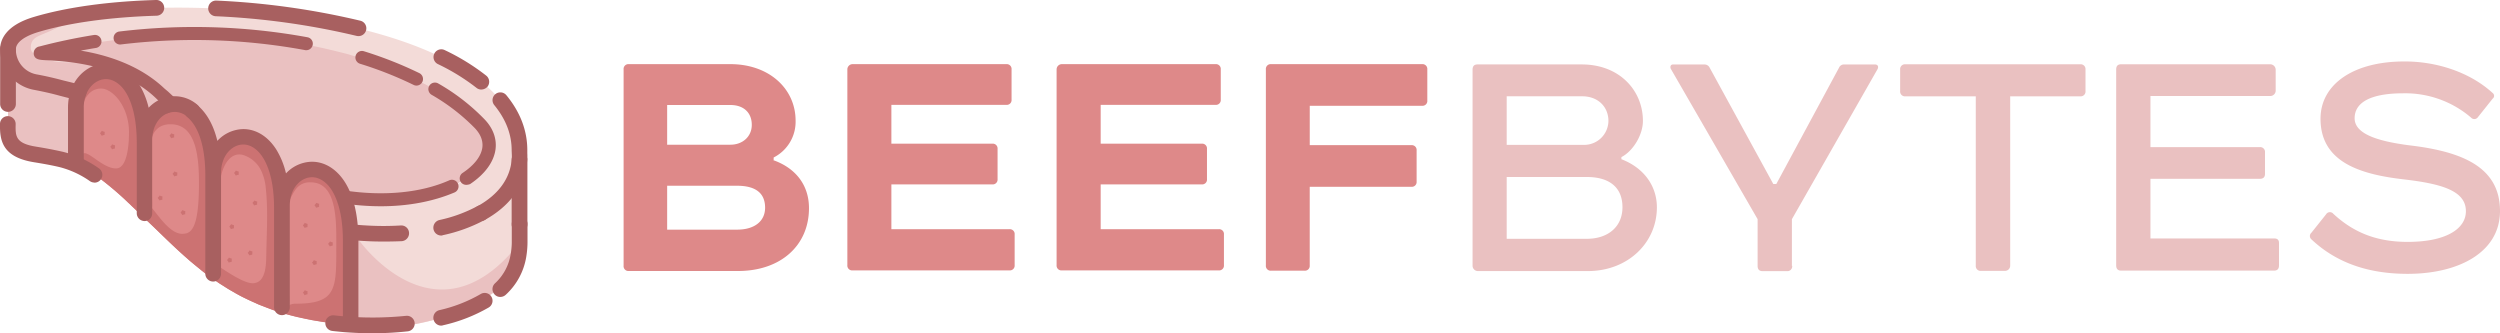<svg xmlns="http://www.w3.org/2000/svg" viewBox="0 0 1038 138.37"><title>Asset 1</title><path d="M321.1,66.51c9.48,3.37,14.79,10.55,14.79,19.91,0,15.61-11.86,26.1-29.46,26.1H261.11a2,2,0,0,1-2.19-2.19V28.81a2,2,0,0,1,2.19-2.18h42.13c16.11,0,27.09,10.23,27.09,23.47a16.64,16.64,0,0,1-9.11,15.29v1.06h-.12ZM277,60.08h26.28c5.05,0,8.86-3.37,8.86-8.24,0-5.05-3.37-8.24-8.86-8.24H277Zm0,35.27h29c7.43,0,11.67-3.62,11.67-9.11,0-6.12-4-9.12-11.67-9.12H277Z" style="fill:#de8989"/><path d="M417.85,26.63A2,2,0,0,1,420,28.81V41.36a2,2,0,0,1-2.18,2.18H370.1V59.65H412a2,2,0,0,1,2.19,2.18V74.38A2,2,0,0,1,412,76.56H370.1v18.6h49a2,2,0,0,1,2.18,2.19v12.73a2,2,0,0,1-2.18,2.19H354a2,2,0,0,1-2.18-2.19V28.81A2.2,2.2,0,0,1,354,26.63Z" style="fill:#de8989"/><path d="M504.67,26.63a2,2,0,0,1,2.19,2.18V41.36a2,2,0,0,1-2.19,2.18H457V59.65h41.95a2,2,0,0,1,2.19,2.18V74.38a2,2,0,0,1-2.19,2.18H457v18.6h49a2,2,0,0,1,2.18,2.19v12.73a2,2,0,0,1-2.18,2.19H440.88a2,2,0,0,1-2.18-2.19V28.81a2.2,2.2,0,0,1,2.18-2.18Z" style="fill:#de8989"/><path d="M590.44,26.63a2,2,0,0,1,2.18,2.18V41.73a2,2,0,0,1-2.18,2.19H543.81V60.27H586a2,2,0,0,1,2.18,2.19V75.38A2,2,0,0,1,586,77.56h-42.2v32.65a2,2,0,0,1-2.18,2.18H527.77a2,2,0,0,1-2.18-2.18V28.81a2,2,0,0,1,2.18-2.18Z" style="fill:#de8989"/><path d="M673.15,66.08c9.49,3.62,14.79,11.23,14.79,20,0,14.79-12.11,26.47-28.65,26.47H613.47a2.24,2.24,0,0,1-2.06-2.19V28.94c0-1.44.63-2.19,2.06-2.19h43.26c15.73,0,25.41,10.86,25.41,23.47,0,5.68-4,12.48-8.93,15V66h-.06Zm-47.57-5.93h32a10.06,10.06,0,0,0,10.24-9.93c0-5.68-4.12-10.24-10.92-10.24H625.58Zm0,39h33.27c8.87,0,14.8-5.06,14.8-13.11,0-8.3-5.5-12.55-14.8-12.55H625.58Z" style="fill:#eac1c1"/><path d="M744.12,110.39a2,2,0,0,1-2.18,2.19H731.82c-1.43,0-2.06-.81-2.06-2.19V91l-36-62.35c-.44-.82-.19-1.88.87-1.88h13.11a2.34,2.34,0,0,1,2.06,1.25l26.47,48.38h1.25l26.09-48.38a2.2,2.2,0,0,1,2.18-1.25h12.74c1.06,0,1.56.81,1.06,1.88L744,91v19.35Z" style="fill:#eac1c1"/><path d="M863.72,26.69a2,2,0,0,1,2.18,2.18V37.8A2,2,0,0,1,863.72,40H834.63v70.29a2.16,2.16,0,0,1-2.18,2.18h-9.93a2,2,0,0,1-2.18-2.18V40H791.12a2,2,0,0,1-2.18-2.18V28.87a2,2,0,0,1,2.18-2.18Z" style="fill:#eac1c1"/><path d="M942.68,26.69a2.3,2.3,0,0,1,2.18,2.18V37.8a2.24,2.24,0,0,1-2.18,2.06H892.87V61.08h45.38a2,2,0,0,1,2.18,2.19v8.92c0,1.44-.81,2.06-2.18,2.06H892.87V99h51.31c1.43,0,2.06.63,2.06,1.88v9.3c0,1.43-.63,2.18-2.06,2.18H880.7c-1.44,0-2.06-.81-2.06-2.18V28.87c0-1.43.62-2.18,2.06-2.18Z" style="fill:#eac1c1"/><path d="M1034.94,38.61a1.46,1.46,0,0,1,0,2.37l-6.12,7.68a1.8,1.8,0,0,1-2.81.19A42,42,0,0,0,997.8,38.74c-13.17,0-20.16,3.62-20.16,10.36,0,6.43,9.3,9.49,22.65,11.23,21.85,2.56,37.71,8.93,37.71,27.28,0,17.17-17.17,26.09-38.33,26.09-15.73,0-29.28-4.24-40-14.35a1.79,1.79,0,0,1,0-2.69L965.78,89a1.84,1.84,0,0,1,3-.25c8.87,8.24,18.73,11.68,30.9,11.68,15.73,0,24.16-5.31,24.16-12.74,0-8.3-9.55-11.3-25.41-13.17-18.16-2.06-34.95-7-34.95-25.22,0-14.35,13.73-23.78,34.7-23.78C1011.47,25.44,1025.39,29.87,1034.94,38.61Z" style="fill:#eac1c1"/><path d="M17.21,22c-4.57,1.2,29.2-2.3,49.27,16.81C84.88,56.29,101,68.2,113.17,73.34c58.16,24.4,103.84-3.22,86-22C168.07,18.59,87.9,3.41,17.21,22Z" style="fill:#eac1c1"/><path d="M145.64,100.05v34.77h-.1a13.44,13.44,0,0,1-1.35-.1c-.81-.05-1.58-.14-2.35-.19s-1.49-.14-2.21-.24c-1-.1-1.87-.19-2.78-.34h-.2c-1.2-.14-2.35-.28-3.45-.48l-3.46-.57c-1.11-.24-2.21-.43-3.32-.67s-1.92-.44-2.88-.63c-1.77-.43-3.5-.86-5.14-1.34-1.34-.39-2.59-.77-3.84-1.2-.77-.24-1.54-.53-2.26-.77l-3.07-1.16c-.43-.14-.86-.33-1.35-.52-.67-.24-1.24-.53-1.87-.82-1.54-.67-3-1.35-4.46-2.07-1.21-.57-2.36-1.2-3.46-1.82,0,0-.1-.05-.2-.1-1-.62-2.11-1.2-3.12-1.82s-2.11-1.35-3.17-2c-.77-.48-1.49-1-2.21-1.49-.24-.19-.52-.38-.81-.57h0c-1.64-1.16-3.27-2.36-4.81-3.56-.09-.09-.24-.19-.33-.29h0c-.87-.72-1.78-1.44-2.64-2.16s-2-1.63-2.89-2.45l-1.15-1c-3.5-3.12-6.82-6.29-10.08-9.46-1.59-1.54-3.17-3.07-4.76-4.56-.05-.1-.14-.14-.24-.24-.29-.24-.53-.53-.82-.77-.67-.67-1.39-1.34-2.11-2-1.1-1.1-2.21-2.16-3.31-3.21-.15-.15-.29-.24-.44-.39-.48-.43-.91-.91-1.39-1.34-.14-.15-.29-.24-.43-.39-.43-.43-.91-.86-1.35-1.29a132.8,132.8,0,0,0-10.66-8.94s-.05,0-.09,0c-.48-.38-1-.67-1.44-1-.1-.1-.24-.15-.34-.24a13.47,13.47,0,0,1-1.15-.77L37,71a5.31,5.31,0,0,0-.76-.48c-.24-.15-.48-.24-.72-.39-.49-.29-1-.53-1.45-.77l-1.39-.72a.35.35,0,0,0-.24-.09s-.09,0-.14,0c-.24-.1-.48-.24-.72-.34V44.62c0-.43,0-.91,0-1.34a4.18,4.18,0,0,1,.15-1.11v-.05c.09-.67.19-1.34.34-2,.09-.28.14-.62.24-.91l.28-.86a15.09,15.09,0,0,1,2.31-4.13,3.45,3.45,0,0,1,.38-.44c.1-.14.24-.24.34-.38a.39.39,0,0,1,.19-.19l.34-.34a2.69,2.69,0,0,1,.33-.34,12.09,12.09,0,0,1,1.54-1.15,10.31,10.31,0,0,1,2-1h0a6.81,6.81,0,0,1,1.58-.48c.34-.09.68-.14,1-.19a8.09,8.09,0,0,1,1.78-.05h.43a3.16,3.16,0,0,1,.68.05c.14,0,.28.05.43.05h0c.19,0,.33,0,.48.1a.8.8,0,0,1,.48.14,5.73,5.73,0,0,1,1,.34,2.31,2.31,0,0,1,.57.24c.48.24,1,.48,1.54.81.24.15.43.29.67.43,0,0,.1.05.15.1.33.24.67.53,1,.82s.68.62,1,1a9.07,9.07,0,0,1,.87,1,26,26,0,0,1,4.18,8.16,12.6,12.6,0,0,1,.38,1.35c.1.33.19.67.29,1a7.24,7.24,0,0,1,.24,1.11c.1.43.19.91.29,1.39s.19.91.24,1.44.19,1.11.24,1.73c0,.34.09.67.14,1.06.1.91.19,1.87.24,2.88,0,.62,0,1.2.1,1.82v1.44a18.77,18.77,0,0,1,.19-2.83,9.41,9.41,0,0,1,.24-1.15,5.81,5.81,0,0,1,.24-.91c.05-.24.14-.44.19-.68s.19-.53.29-.81a20.69,20.69,0,0,1,1.54-3.13,4.26,4.26,0,0,1,.43-.57.17.17,0,0,1,0-.1c.05,0,.09-.09.09-.14h0A6.31,6.31,0,0,1,64,47c.24-.24.48-.53.72-.77a9.21,9.21,0,0,1,.77-.67c.15-.14.34-.24.48-.38h0a6.16,6.16,0,0,1,1.2-.72h0A14.29,14.29,0,0,1,69,43.71a5.08,5.08,0,0,1,.82-.24h0c.29,0,.57-.15.86-.19s.34-.05.53-.1h.24a9.37,9.37,0,0,1,2.83.14,7.79,7.79,0,0,1,.92.24,4.49,4.49,0,0,1,.67.24c.38.15.77.29,1.15.48a8.82,8.82,0,0,1,.91.48c.29.15.58.34.82.48s.67.48,1,.72h0c.29.25.58.49.87.77l.72.72a1.93,1.93,0,0,1,.24.29c.24.29.48.58.72.91a6.67,6.67,0,0,1,.67,1,24.83,24.83,0,0,1,1.63,2.83,2.32,2.32,0,0,0,.24.43.18.18,0,0,1,0,.15s0,.09,0,.14a1.62,1.62,0,0,1,.19.43c.1.15.15.29.24.43.15.39.29.72.43,1.11a6.72,6.72,0,0,1,.34.91h0a1.92,1.92,0,0,0,0,.24c0,.05.05.1.05.15a1.31,1.31,0,0,1,.09.38c.1.29.19.62.29.91a7.39,7.39,0,0,1,.24,1,12.13,12.13,0,0,1,.29,1.3c.09.48.24,1,.29,1.49s.24,1.25.28,1.87.15,1.1.24,1.63a74.79,74.79,0,0,1,.44,7.69V71.61c0-.57,0-1.1,0-1.68,0-.38.09-.72.14-1.1a1.31,1.31,0,0,1,.1-.48,16.34,16.34,0,0,1,2-5.53,11.19,11.19,0,0,1,1.54-2.16h0A7.79,7.79,0,0,1,93,59.8,6.92,6.92,0,0,1,94,59a5,5,0,0,1,.67-.43h.05c.24-.15.43-.29.67-.43a5.06,5.06,0,0,1,1-.48c.24-.1.53-.24.82-.34,0,0,.09,0,.14,0a6.61,6.61,0,0,1,1.92-.43h0a1.91,1.91,0,0,1,.53,0,6.77,6.77,0,0,1,1-.05,8.84,8.84,0,0,1,2,.2,5.09,5.09,0,0,1,.91.19,8.86,8.86,0,0,1,1.49.53c.24.09.43.24.67.33a11.9,11.9,0,0,1,2.88,2c.19.14.34.34.53.48a15.29,15.29,0,0,1,1.92,2.31,4.49,4.49,0,0,1,.53.76c.19.29.38.63.58.92a26.46,26.46,0,0,1,2,4.27l.44,1.3a34,34,0,0,1,1.1,4.32h0c0,.34.15.67.19,1a.36.36,0,0,0,0,.24c.1.58.19,1.2.29,1.82s.19,1.54.24,2.36c0,.24,0,.53,0,.81,0,.53.09,1.11.14,1.68a8.17,8.17,0,0,0,0,1.11c0,1,0,2,0,3v-1a14.84,14.84,0,0,1,.05-1.49c0-.43.09-.86.14-1.25a13.13,13.13,0,0,1,.67-2.78A5.92,5.92,0,0,1,118,79c.1-.24.19-.53.29-.77a6.25,6.25,0,0,1,.38-.72v0a.39.39,0,0,1,.1-.19,1.6,1.6,0,0,1,.24-.38c0-.1,0-.15.1-.24a.24.24,0,0,1,.09-.15v0a4.07,4.07,0,0,1,.34-.53,7.39,7.39,0,0,1,.48-.68c.24-.28.43-.57.67-.86a6.35,6.35,0,0,1,.82-.82,8.38,8.38,0,0,1,1-.81l1-.72c.43-.24.86-.48,1.29-.68l.29-.14h0l.34-.14a10.1,10.1,0,0,1,2.59-.63,9.63,9.63,0,0,1,1.2,0,4.91,4.91,0,0,1,.86,0,2.24,2.24,0,0,1,.58,0,2.43,2.43,0,0,1,.58.1,3.2,3.2,0,0,1,.72.19,5.53,5.53,0,0,1,.86.24l.72.29c.24.09.48.24.72.33A12.5,12.5,0,0,1,137,73.49c.19.19.38.33.58.52a21.06,21.06,0,0,1,4.37,6.54c.19.38.33.76.48,1.15h0v0a11,11,0,0,1,.48,1.44,5.07,5.07,0,0,1,.24.72,7.63,7.63,0,0,1,.29,1c.19.63.33,1.25.48,1.88.09.43.19.86.28,1.34a17.92,17.92,0,0,1,.34,1.88c.1.67.24,1.44.29,2.21s.14,1.24.19,1.87l.15,2v.14c0,.62,0,1.2,0,1.82A3.19,3.19,0,0,1,145.64,100.05Z" style="fill:#de8989"/><path d="M86.27,56.15a53.3,53.3,0,0,1,2.31,16.76V71.8a16.22,16.22,0,0,1,3.84-10.95C90.45,59.37,88.39,57.83,86.27,56.15Z" style="fill:#f3dbd8"/><path d="M117.11,86.45v-1.1a17.16,17.16,0,0,1,2.69-9.51c-1.25-.43-2.55-1-3.8-1.44A59.52,59.52,0,0,1,117.11,86.45Z" style="fill:#f3dbd8"/><path d="M215.71,62.39a13.74,13.74,0,0,0-.1-2,11.18,11.18,0,0,0-.09-1.29,5.21,5.21,0,0,0-.1-.82,21.53,21.53,0,0,0-.62-3.12l-.43-1.59a9.64,9.64,0,0,0-.39-1.1,9,9,0,0,0-.38-1.06c-.2-.43-.34-.86-.53-1.29a3.09,3.09,0,0,0-.34-.68c-.14-.33-.29-.67-.48-1.05s-.48-.92-.72-1.35l-.38-.67c-.58-.91-1.16-1.83-1.78-2.69a18.12,18.12,0,0,0-1.2-1.54A51.5,51.5,0,0,0,199.86,34c-.48-.39-1-.82-1.54-1.2a91.43,91.43,0,0,0-14.69-8.84c-10-5-21.95-9-34.78-12.15-3.36-.87-6.82-1.59-10.27-2.31a1.58,1.58,0,0,1-.48-.09c-1.16-.24-2.31-.44-3.46-.68S132.19,8.26,131,8s-2.45-.43-3.7-.62l-3.7-.58-4-.58c-2.4-.33-4.8-.67-7.25-.91-4.9-.57-9.75-1-14.65-1.34-.33,0-.62-.05-.91-.05-1.44-.1-2.83-.19-4.23-.24l-2.78-.14c-8.46-.39-16.86-.48-24.93-.24-2.78.09-5.52.19-8.21.38-3.6.24-7.16.48-10.62.86h-.24c-1.25.1-2.45.24-3.65.39-2.88.33-5.66.72-8.4,1.15-.87.14-1.64.24-2.45.43-4.66.82-9,1.73-13.11,2.84-1,.29-2,.57-3,.86C6.93,12.68,3.37,16.48,3.37,20.56V48.75c0,2.21-.14,4.37,0,6.39a4.06,4.06,0,0,0,.1.77,8.78,8.78,0,0,0,1,2.93,7,7,0,0,0,.33.62A8.31,8.31,0,0,0,6.5,61.24a5.39,5.39,0,0,0,.91.62,5.68,5.68,0,0,0,1.1.58,22.43,22.43,0,0,0,6.1,1.78c3.7.57,7.35,1.29,11,2.11a25.62,25.62,0,0,1,7,2.88l1.48.87V69.6c-.48-.24-.91-.48-1.39-.73a.4.4,0,0,0-.24-.09s-.09,0-.14,0c-.24-.1-.48-.24-.72-.34V44.81c0-.43,0-.91,0-1.34a4.24,4.24,0,0,1,.15-1.11h0c.09-.67.19-1.34.33-2,.1-.28.15-.62.25-.91l.28-.86a15.09,15.09,0,0,1,2.31-4.13,3.45,3.45,0,0,1,.38-.44s.1-.14.15-.19l.19-.19a.39.39,0,0,1,.19-.19l.34-.34a2.05,2.05,0,0,1,.33-.33,11.29,11.29,0,0,1,1.54-1.16,10,10,0,0,1,2-1h0a6.81,6.81,0,0,1,1.58-.48c.34-.09.68-.14,1-.19a8.09,8.09,0,0,1,1.78,0h.43a3.16,3.16,0,0,1,.68,0c.14,0,.28.05.43.05h0c.19.05.33.05.48.1a.8.8,0,0,1,.48.14,5.73,5.73,0,0,1,1,.34,2.31,2.31,0,0,1,.57.24c.48.24,1,.48,1.54.81.24.15.43.29.67.43,0,0,.1.05.15.1.33.24.67.53,1,.82s.68.62,1,1a9.07,9.07,0,0,1,.87,1,26,26,0,0,1,4.18,8.16c.24.77.48,1.54.67,2.4a7.24,7.24,0,0,1,.24,1.11c.1.43.19.91.29,1.39s.19.91.24,1.44.19,1.11.24,1.73c0,.34.09.67.14,1.06.1.91.19,1.87.24,2.88,0,.62,0,1.2.1,1.82V58.4a18.77,18.77,0,0,1,.19-2.83,9.41,9.41,0,0,1,.24-1.15,5.81,5.81,0,0,1,.24-.91c.05-.24.14-.44.19-.68L61.2,52a20.69,20.69,0,0,1,1.54-3.13,4.26,4.26,0,0,1,.43-.57.17.17,0,0,1,0-.1c.05,0,.09-.09.09-.14h0a6.31,6.31,0,0,1,.72-.82c.24-.24.48-.53.72-.77a9.21,9.21,0,0,1,.77-.67c.15-.14.34-.24.48-.38h0a6.16,6.16,0,0,1,1.2-.72h0A8.19,8.19,0,0,1,69,44a5.08,5.08,0,0,1,.82-.24h0a4.42,4.42,0,0,1,.86-.19c.19-.05.34-.05.53-.1-.14-.1-.24-.24-.38-.34h0c-1.49-1.34-2.93-2.73-4.42-4.18-.53-.52-1.11-1-1.68-1.53s-1.06-.87-1.54-1.3-.91-.67-1.35-1.06a.66.66,0,0,0-.19-.14,8.84,8.84,0,0,0-.77-.53c-.24-.14-.48-.33-.72-.48a7.5,7.5,0,0,0-.72-.48,13.24,13.24,0,0,0-1.49-.91,5.73,5.73,0,0,0-1-.58c-1.69-1-3.41-1.82-5.14-2.59h0c-.77-.34-1.54-.67-2.35-1-.58-.24-1.16-.43-1.73-.67a3.23,3.23,0,0,1-.58-.24h0l-.43-.15A6.57,6.57,0,0,0,45.59,27l-1.39-.44c-.58-.19-1.15-.33-1.73-.48l-1-.29a9.24,9.24,0,0,0-1-.24l-1.15-.28-1.83-.44c-.33,0-.67-.14-1-.19a7.26,7.26,0,0,1-1-.24l-1.64-.29c-.38,0-.77-.14-1.1-.19-.87-.14-1.78-.24-2.64-.38-1.16-.15-2.26-.29-3.32-.39-.77,0-1.54-.14-2.21-.19-.29,0-.57-.05-.86-.05-.58,0-1.11-.09-1.59-.09-.24,0-.48-.05-.72-.05s-.72,0-1.05,0H19.9c-.68-.05-1.3-.05-1.78-.1h-.34c-.33,0-.53,0-.67,0s-.1-.05-.14-.05h0v-.05a1.39,1.39,0,0,0,.38-.14c1.49-.39,3-.77,4.52-1.11,1.1-.29,2.25-.53,3.36-.77,1.3-.28,2.59-.57,3.84-.86s2.69-.58,4.08-.82a24.2,24.2,0,0,1,2.5-.43c.91-.19,1.87-.34,2.83-.48.39-.05.73-.14,1.11-.19.72-.1,1.44-.24,2.21-.34q3.68-.57,7.35-1l1-.14c2.59-.29,5.18-.58,7.78-.82,2.11-.19,4.22-.33,6.34-.48.48-.05.91-.05,1.39-.09,1.25-.1,2.5-.15,3.75-.2l3.74-.14c2.64-.1,5.29-.1,7.93-.1,1.73,0,3.41,0,5.09,0h.57c1,0,2,.05,2.93.1h.82c1.3,0,2.55.09,3.79.19,1.54,0,3,.14,4.57.24,1.77.14,3.55.24,5.28.43l4.52.43c1,.1,2,.24,3.07.34.19,0,.38.05.53.05l2.06.29,3.22.43c1.49.24,2.93.43,4.37.67s2.88.48,4.32.77,3.22.62,4.81.91c1,.19,2,.44,2.93.63a10.27,10.27,0,0,1,1.05.24l3.08.72c.24.05.53.14.81.19l4,1c1,.24,2,.53,2.93.82.58.19,1.15.33,1.78.52l2.88.87c2.21.67,4.42,1.44,6.53,2.21a.15.15,0,0,1,.1,0c.77.24,1.49.52,2.21.81,3.89,1.44,7.58,3,11.14,4.66.86.38,1.78.82,2.64,1.25,1.49.72,2.93,1.49,4.37,2.26s2.83,1.53,4.18,2.4h0c.86.53,1.73,1,2.55,1.58.24.15.52.34.76.48l1.73,1.16c.24.14.43.28.67.43.44.29.92.62,1.35,1l.05,0c.62.43,1.2.86,1.82,1.34,1,.72,1.88,1.44,2.79,2.21a8.31,8.31,0,0,1,1,.82c.29.24.62.53.91.81l1.87,1.73c.73.68,1.45,1.4,2.12,2.12a9.47,9.47,0,0,1,.91,1.05c.29.39.58.72.82,1.11a11.34,11.34,0,0,1,1.25,2.21c.14.38.28.72.43,1.1a7,7,0,0,1,.24.87,2.27,2.27,0,0,1,.09.52v.1a3.57,3.57,0,0,1,.1.72,8.63,8.63,0,0,1,.05,1.11v.91a1.27,1.27,0,0,1-.05.43v.14h0a1.14,1.14,0,0,1-.1.44,1.32,1.32,0,0,1-.09.43,1.36,1.36,0,0,1-.1.48,7.07,7.07,0,0,1-.33,1.1,3.89,3.89,0,0,1-.2.48c0,.05,0,.05,0,.1a1.66,1.66,0,0,1-.2.43.21.21,0,0,1,0,.15,2.1,2.1,0,0,1-.15.33s-.05.1-.09.15a6,6,0,0,1-.44.77l-.57.86a.15.15,0,0,1-.05.1c-.19.28-.39.52-.58.81a1.77,1.77,0,0,0-.24.34c-.09.09-.14.19-.24.24a13.84,13.84,0,0,1-1.44,1.54c-.09.09-.19.24-.29.28l-.19.2c-.24.24-.53.48-.77.72l0,0s-.14.1-.24.2l-.86.72h0c-.1,0-.14.14-.24.19A17.13,17.13,0,0,1,194,74l-.67.44a11,11,0,0,1-1,.62c-.48.29-1,.53-1.44.82-1,.53-2,1-3.12,1.53h0c-1,.44-2,.87-3.07,1.25-.68.24-1.4.53-2.12.77s-1.49.48-2.21.67c-.09,0-.19,0-.29,0a.63.63,0,0,0-.28.1,10.44,10.44,0,0,1-1.06.29l-3.07.72c-1.06.24-2.12.43-3.17.62h0c-.1,0-.2,0-.29,0-.48.09-1,.19-1.54.24-.34,0-.67.1-1.06.14a1.54,1.54,0,0,1-.48.05c-1,.1-1.92.24-2.93.29-.38,0-.81,0-1.2.1h-.24c-.38,0-.77,0-1.15,0s-1,0-1.54,0-1.1.05-1.63.05a26.71,26.71,0,0,1-2.83,0c-1,0-1.92,0-2.88-.05-.58,0-1.11,0-1.69,0h-1.2a7,7,0,0,1-.91,0h-.19l-4.52-.44-1-.14L143,81.89h0v0a9.71,9.71,0,0,1,.48,1.44,4.06,4.06,0,0,1,.24.72,6.56,6.56,0,0,1,.29,1.06c.19.62.34,1.25.48,1.87.1.43.19.86.29,1.34s.24,1.21.34,1.88.24,1.44.28,2.21.15,1.25.2,1.87l.14,2v.14c0,.63.05,1.2.05,1.83v36.5h-.1V137h2.74c2.11-.05,4.23-.15,6.39-.24a13.17,13.17,0,0,0,2-.15c3.74-.24,7.49-.67,11.09-1.24l1.73-.29a109.88,109.88,0,0,0,14.41-3.32c.38-.09.77-.24,1.15-.33.82-.24,1.63-.53,2.45-.82s1.59-.58,2.4-.86,1.59-.63,2.36-1h0c.53-.2,1-.44,1.54-.68a53,53,0,0,0,11.91-7.25c.53-.43,1.06-.91,1.54-1.34a28.18,28.18,0,0,0,2.88-3,18.12,18.12,0,0,0,1.2-1.54,7.68,7.68,0,0,0,.87-1.34,19.85,19.85,0,0,0,1.24-2.26,6.86,6.86,0,0,0,.49-1.06,3.61,3.61,0,0,0,.28-.76,12.12,12.12,0,0,0,.53-1.54,13.18,13.18,0,0,0,.48-1.87.8.8,0,0,1,.05-.29v0a1.73,1.73,0,0,0,.1-.43,18.43,18.43,0,0,0,.28-3.22c0-.43.05-.87.05-1.35V66.38C215.85,65.08,215.71,63.78,215.71,62.39Z" style="fill:#f3dbd8"/><path d="M215.71,100.81c-.05.24-.34,3.94-.43,5a1.07,1.07,0,0,1-.05.29c-4.47,20.26-36.07,30.35-66.95,30.88h-2.74V98.12h.05l3.17,1.25C148.81,99.42,180.84,145.24,215.71,100.81Z" style="fill:#eac1c1"/><path d="M34,70c-.48-.29-1-.58-1.49-.86a29,29,0,0,0-7-2.89c-3.61-.86-7.26-1.53-11-2.11C1.74,62,3.33,55.47,3.33,48.61v-18l2-.39c.87,1,24.07,3.7,26.42,12h0c.24,1,.58,17.58.87,18.54A29.06,29.06,0,0,1,34,69.4,2.32,2.32,0,0,1,34,70Z" style="fill:#eac1c1"/><path d="M22.73,12c-2,1-4.08,1.78-6.15,2.69-2.83,1.2-3.89,2.69-3.79,5.43.09,2.54,3.89,3.41,5.9,4.27,4.81,2,9.75,1.34,14.85,1.44,3.26.1,5.76,1.2,8.79,2.21,7,2.31,13.92,3.31,20.46,6.72,2.88,1.54,6.19,3.17,6.14,6.92,0,3.94-4.66,3.84-6.67,6.29-3.46-1-3.7-5.67-5.14-8.4-1.25-2.36-2.4-5.24-5-6a51.7,51.7,0,0,0-10.85-1.82,12.74,12.74,0,0,0-4.9.53c-1.54.57-1.73,1.39-3,2.35-1.49,1.25-4.42.77-6.58.77a60.74,60.74,0,0,1-15-2c-3.8-.91-7.83-3.5-9-7.59-1.49-5.33.91-8.07,5-11,4.71-3.41,11.62-4,17.05-5.57a48.08,48.08,0,0,1,8.26-1.44c2-.19,5.09-1.15,7.49-.91-4.13-.24-9.41,1.44-13.2,3.07C26,10.57,24.31,11.24,22.73,12Z" style="fill:#eac1c1"/><path d="M119.46,116.23c0,4.42,2.45,13.79-2,13.79-.77,0-5.81-1.88-8.26-2.89-.43-.14-.86-.33-1.35-.52-.67-.24-1.24-.53-1.87-.82-1.54-.67-3-1.35-4.46-2.07-1.21-.57-2.36-1.2-3.46-1.82,0,0-.1-.05-.2-.1-1-.62-2.11-1.2-3.12-1.82s-2.11-1.35-3.17-2c-.77-.48-1.49-1-2.21-1.49,1.4-2.78,1.49-5.62,1.83-5.62s9.41,6.73,13.64,6.73c6,0,5.67-8.74,5.76-13.21.19-9.08.72-17.34-.24-26.32a21,21,0,0,0-1.82-7,12.37,12.37,0,0,0-7.3-6.62,5.34,5.34,0,0,0-3.7,0c-3.56,1.29-5.67,6.43-6.15,11.09-.14-1.78-.24-3.55-.24-5.28a19.55,19.55,0,0,1,2-8.94A12.44,12.44,0,0,1,95,58.64h0c1.78-2.16,3.94-3.26,5.62-3.26,2.07,0,12.92,1.78,13.88,13.4,0,.58.1,1.15.1,1.78v3.26C114.66,82.27,119.46,95.05,119.46,116.23Z" style="fill:#cc7272"/><path d="M62.88,73.63c0,9.37,1.49,17.29-2.35,17.48C60.38,91,55.2,86,55.05,85.88c-.48-.44-.91-.92-1.39-1.35-.14-.14-.29-.24-.43-.38-.43-.43-.91-.87-1.35-1.3a132.55,132.55,0,0,0-10.66-8.93c-.24-.34-.43-.63-.58-.82-2.49-2.93-7.1-2.5-7.1-6.1,0-9.08,7.63,2.93,14.64,2.93,4.76,0,5.38-10.18,5.38-15,0-10.66-6.72-18.16-11.62-18.16S34.21,41.55,34.21,46c0,.52,0,1.05.09,1.53,0,0-.14,0-.24,0-.52,0-.57-3.12-.57-3.6a17.41,17.41,0,0,1,6.67-13.49c2.5-2,5.09-3.13,6.82-3.13h.2a7.51,7.51,0,0,1,4.7,1.88h0c5.09,4.22,7.93,14.6,9.37,22.76.19,1,.33,1.88.43,2.74.29,1.83.48,3.51.63,4.8.14,1.44.19,2.5.19,3.08C62.4,65.8,62.88,69.79,62.88,73.63Z" style="fill:#cc7272"/><path d="M146.69,124.35a10.66,10.66,0,0,1-1.05,4,.38.38,0,0,1-.1.2,35.22,35.22,0,0,1-3.7,6.05c-.77-.05-1.49-.15-2.21-.24-1-.1-1.87-.19-2.78-.34h-.2c-1.2-.14-2.35-.29-3.45-.48l-3.46-.57c-1.11-.24-2.21-.44-3.32-.68s-1.92-.43-2.88-.62c-1.77-.43-3.5-.87-5.14-1.35,0-2.45,1.25-4.22,4.28-4.22,17,0,16.95-6.1,16.95-23.15,0-7,.24-16.52-2.74-22.24-1.58-3-4-5-7.92-5a7,7,0,0,0-5,1.63c-1.58,1.34-2.59,3.51-3.89,6.1a.51.51,0,0,0,0,.24c0,.19,0,.38,0,.58a7.22,7.22,0,0,1-1.63,3.12c0-1.15-.14-2.45-.14-3.7a20.63,20.63,0,0,1,1-7.06s0,0,0-.1v0a2.63,2.63,0,0,1,.24-.58h0c1.63-3.7,5-5.76,10.52-5.76,7.06,0,13.59,4.56,14.65,11.91h0c0,.43.09.81.14,1.25l.53,12.87v.14l.1,1.83Z" style="fill:#cc7272"/><path d="M90.55,101.1c0,3.89-.82,6.58-1.92,8.31-1.25,2-.44,5.48-1.69,5.48l-3.45-2.74c-.87-.72-1.78-1.44-2.65-2.16s-2-1.64-2.88-2.45l-1.15-1c-3.51-3.12-6.82-6.29-10.09-9.46-1.58-1.54-4-3.89-5.62-5.38h0c0-1.44-.19-3.84-.19-5,0-6.91,7.16,10.38,14.7,10.38,3.55,0,7-1.49,7-21,0-10.9-1.15-24.49-11.76-24.49-5.57,0-7.54,3.55-8.46,7.87h0c-.57,2.74-.72,5.77-1.05,8.26a52.85,52.85,0,0,1-.68-8.06,27.1,27.1,0,0,1,.82-7,15.72,15.72,0,0,1,1.83-4.47.19.19,0,0,1,0-.09s.1-.1.1-.15h0a10.87,10.87,0,0,1,7.59-5h0a11.76,11.76,0,0,1,1.78-.14c5,0,10.18,3.79,12.34,10.18a.17.17,0,0,1,0,.14s0,.1,0,.15a16.64,16.64,0,0,1,.67,2.54,20.81,20.81,0,0,1,.33,3.94c0,4.66,2.45,9.66,2.45,14.36C88.58,83.57,90.55,84.87,90.55,101.1Z" style="fill:#cc7272"/><path d="M32.62,41.64a6.44,6.44,0,0,1-.86-.09c-1.49-.39-2.88-.77-4.28-1.11l-2.78-.72c-3.6-1-7.21-1.78-10.76-2.45A17.12,17.12,0,0,1,.06,20.41a3.27,3.27,0,0,1,3.27-3.26,3.24,3.24,0,0,1,3.26,3.26,10.5,10.5,0,0,0,8.6,10.47c3.7.68,7.44,1.54,11.19,2.55l2.74.67c1.39.34,2.88.72,4.37,1.11a3.25,3.25,0,0,1,2.3,4A3.31,3.31,0,0,1,32.62,41.64Z" style="fill:#a86060"/><path d="M158.12,85.64a104.82,104.82,0,0,1-15.7-1.2,2.7,2.7,0,1,1,.81-5.33c16.33,2.44,31.7.91,43.28-4.23a2.72,2.72,0,0,1,2.26,5C180,83.62,169.51,85.64,158.12,85.64Z" style="fill:#a86060"/><path d="M193.57,76.75a2.76,2.76,0,0,1-2.26-1.2,2.71,2.71,0,0,1,.77-3.75c4.85-3.21,7.78-7,8.21-10.71.29-2.73-.77-5.38-3.12-7.87a82.59,82.59,0,0,0-18-13.88A2.7,2.7,0,0,1,182,34.68a86,86,0,0,1,19.16,14.84c3.51,3.65,5.09,7.92,4.61,12.25-.62,5.33-4.37,10.51-10.57,14.65A4.65,4.65,0,0,1,193.57,76.75Z" style="fill:#a86060"/><path d="M172.92,35.54a2.62,2.62,0,0,1-1.2-.29,154.24,154.24,0,0,0-22.24-8.78,2.72,2.72,0,1,1,1.63-5.19,162.68,162.68,0,0,1,23,9.08,2.73,2.73,0,0,1-1.2,5.18Z" style="fill:#a86060"/><path d="M127.14,20.85a1.6,1.6,0,0,1-.48-.05,253.36,253.36,0,0,0-76.31-2.36,2.71,2.71,0,1,1-.68-5.37,260.52,260.52,0,0,1,78,2.4,2.7,2.7,0,0,1,2.17,3.17A2.73,2.73,0,0,1,127.14,20.85Z" style="fill:#a86060"/><path d="M71.29,46a2.67,2.67,0,0,1-1.83-.73C68.31,44.19,67.2,43.13,66,42l-1.39-1.35C49.67,26.42,26.62,25.36,19,25c-2.64-.15-4.71-.24-5-2.65a2.83,2.83,0,0,1,2.45-3.07c7.3-1.92,14.84-3.51,22.53-4.75a2.72,2.72,0,1,1,.86,5.38c-2.11.33-4.22.72-6.34,1.1,10.67,1.78,24.35,5.86,34.78,15.75L69.75,38l3.41,3.17a2.73,2.73,0,0,1,.14,3.84A2.53,2.53,0,0,1,71.29,46Z" style="fill:#a86060"/><path d="M159.32,100.29c-2.49,0-5-.05-7.58-.2-2.17-.09-4.33-.28-6.49-.52a3.24,3.24,0,0,1,.67-6.44c2.07.19,4.13.38,6.2.48a117.78,117.78,0,0,0,14.31,0,3.22,3.22,0,0,1,3.41,3.07,3.3,3.3,0,0,1-3.07,3.46C164.32,100.24,161.82,100.29,159.32,100.29Z" style="fill:#a86060"/><path d="M183.19,97.79A3.24,3.24,0,0,1,180,95.24a3.29,3.29,0,0,1,2.45-3.89,59.68,59.68,0,0,0,15.76-5.76,3.25,3.25,0,0,1,3.17,5.67,65.56,65.56,0,0,1-17.49,6.38A1.25,1.25,0,0,1,183.19,97.79Z" style="fill:#a86060"/><path d="M199.81,91.74a3.26,3.26,0,0,1-1.58-6.1c8.74-4.85,13.54-11.43,14.26-19.55a17,17,0,0,0,0-2.26c0-.48-.05-1-.05-1.49,0-6.63-2.45-12.87-7.2-18.68a3.24,3.24,0,0,1,5-4.13c5.77,7,8.7,14.7,8.7,22.81v1.3a20,20,0,0,1-.05,3c-.86,10.28-7,18.82-17.58,24.68A2.57,2.57,0,0,1,199.81,91.74Z" style="fill:#a86060"/><path d="M199.81,37.18a3.12,3.12,0,0,1-2-.72,86.37,86.37,0,0,0-16-9.85,3.23,3.23,0,1,1,2.84-5.81,91,91,0,0,1,17.24,10.61,3.27,3.27,0,0,1,.53,4.56A3.51,3.51,0,0,1,199.81,37.18Z" style="fill:#a86060"/><path d="M148.81,15a4.06,4.06,0,0,1-.77-.1,310.09,310.09,0,0,0-58.5-8.16A3.25,3.25,0,0,1,89.87.24,318.65,318.65,0,0,1,149.62,8.6a3.24,3.24,0,0,1-.81,6.39Z" style="fill:#a86060"/><path d="M3.33,46.45A3.28,3.28,0,0,1,.06,43.18V20.41C.06,17,1.88,10.62,14.18,7,27.63,3,45.06.58,64.66,0a3.27,3.27,0,1,1,.19,6.53c-19,.58-35.92,2.88-48.8,6.73-6,1.77-9.46,4.42-9.46,7.2V43.23A3.29,3.29,0,0,1,3.33,46.45Z" style="fill:#a86060"/><path d="M39.16,75.79a3.25,3.25,0,0,1-1.83-.58A38.52,38.52,0,0,0,24.79,69.4C21.58,68.63,18.07,68,14,67.34.88,65.18-.13,58.26,0,51.39a3.24,3.24,0,0,1,3.32-3.17A3.27,3.27,0,0,1,6.5,51.54c-.1,4.94-.15,8,8.54,9.36,4.14.67,7.83,1.39,11.2,2.16A44.25,44.25,0,0,1,41,69.84a3.26,3.26,0,0,1-1.82,6Z" style="fill:#a86060"/><path d="M154.76,138.37c-3.07,0-6.19-.09-9.32-.29l-1.39-.09c-1.68-.1-3.22-.29-4.75-.43l-1.3-.15a3.26,3.26,0,1,1,.72-6.48l1.2.14c1.49.15,3,.29,4.52.39l1.29.09a139.43,139.43,0,0,0,23-.43,3.24,3.24,0,0,1,.67,6.44A133.79,133.79,0,0,1,154.76,138.37Z" style="fill:#a86060"/><path d="M183.19,135.2a3.29,3.29,0,0,1-3.17-2.49,3.25,3.25,0,0,1,2.41-3.94,60.87,60.87,0,0,0,17.14-6.68,3.25,3.25,0,1,1,3.36,5.57,67.41,67.41,0,0,1-19,7.4A1.92,1.92,0,0,1,183.19,135.2Z" style="fill:#a86060"/><path d="M207.74,123.29a3.19,3.19,0,0,1-2.36-1,3.27,3.27,0,0,1,.1-4.61,20.94,20.94,0,0,0,6.53-12,31.1,31.1,0,0,0,.48-4.86V93.18a3.27,3.27,0,1,1,6.53,0v7.63a38.51,38.51,0,0,1-.52,5.82A27.27,27.27,0,0,1,210,122.38,3.36,3.36,0,0,1,207.74,123.29Z" style="fill:#a86060"/><path d="M215.71,96.44a3.27,3.27,0,0,1-3.27-3.26V66.33a3.27,3.27,0,1,1,6.54,0V93.18A3.24,3.24,0,0,1,215.71,96.44Z" style="fill:#a86060"/><path d="M145.64,135.92a3.27,3.27,0,0,1-3.27-3.26V100.05c0-11.48-2.55-17.82-4.66-21.14s-5.14-5.33-8.16-5.33c-4.52,0-9.23,4.42-9.23,11.82v42.36a3.27,3.27,0,0,1-6.53,0V86.5c0-11.48-2.54-17.82-4.66-21.13C106.92,61.91,104,60,101,60c-4.52,0-9.22,4.42-9.22,11.81v42a3.27,3.27,0,0,1-6.53,0V73c0-15.9-4.71-22.1-7.5-24.4a3.24,3.24,0,0,1,4.13-5c3,2.5,6.44,6.92,8.36,14.89A15,15,0,0,1,101,53.6c5.33,0,10.18,3,13.64,8.36A33.18,33.18,0,0,1,118.74,72a15,15,0,0,1,10.76-4.85c5.33,0,10.18,3,13.64,8.36,3.74,5.86,5.67,14.12,5.67,24.64V132.8A3.1,3.1,0,0,1,145.64,135.92Z" style="fill:#a86060"/><path d="M79.88,49.23a3.36,3.36,0,0,1-2.06-.72,7.88,7.88,0,0,0-7.73-1.63A3.27,3.27,0,0,1,68,40.68,14.35,14.35,0,0,1,81.9,43.47,3.21,3.21,0,0,1,82.33,48,3,3,0,0,1,79.88,49.23Z" style="fill:#a86060"/><path d="M60.05,91.78a3.27,3.27,0,0,1-3.27-3.26V59.32c0-11.48-2.54-17.82-4.66-21.14S47,32.85,44,32.85c-4.52,0-9.22,4.42-9.22,11.82V66.09a3.27,3.27,0,0,1-6.54,0V44.67c0-11.43,8-18.3,15.71-18.3,5.33,0,10.18,3,13.64,8.36a33.35,33.35,0,0,1,4.13,10A15.45,15.45,0,0,1,68,40.68,3.27,3.27,0,0,1,70,46.88c-4.13,1.39-6.82,5.86-6.82,11.38V88.57A3.12,3.12,0,0,1,60.05,91.78Z" style="fill:#a86060"/><polygon points="43.43 56 42.8 56.15 42.23 56.39 41.89 55.81 41.51 55.33 41.89 54.85 42.28 54.32 42.85 54.56 43.48 54.75 43.43 55.38 43.43 56" style="fill:#cc7272"/><polygon points="47.75 61.62 47.13 61.77 46.5 62.01 46.17 61.43 45.78 60.95 46.22 60.47 46.55 59.94 47.18 60.18 47.8 60.37 47.7 61 47.75 61.62" style="fill:#cc7272"/><polygon points="72.3 57.06 71.67 57.2 71.09 57.4 70.76 56.87 70.37 56.34 70.76 55.86 71.14 55.33 71.72 55.62 72.34 55.76 72.3 56.44 72.3 57.06" style="fill:#cc7272"/><polygon points="73.59 72.91 72.97 73.05 72.34 73.25 72.06 72.72 71.62 72.19 72.06 71.71 72.44 71.18 73.02 71.47 73.64 71.61 73.59 72.28 73.59 72.91" style="fill:#cc7272"/><polygon points="67.44 82.9 66.82 83.04 66.2 83.24 65.86 82.71 65.47 82.18 65.91 81.7 66.29 81.17 66.87 81.41 67.49 81.6 67.4 82.28 67.44 82.9" style="fill:#cc7272"/><polygon points="76.91 88.95 76.28 89.09 75.7 89.29 75.37 88.76 74.98 88.23 75.37 87.75 75.75 87.22 76.33 87.51 76.95 87.65 76.91 88.33 76.91 88.95" style="fill:#cc7272"/><polygon points="127.67 94.28 127.05 94.43 126.47 94.62 126.14 94.09 125.75 93.56 126.18 93.08 126.52 92.55 127.14 92.79 127.72 92.98 127.67 93.61 127.67 94.28" style="fill:#cc7272"/><polygon points="99.14 72.53 98.52 72.67 97.89 72.91 97.56 72.33 97.17 71.81 97.61 71.32 97.94 70.8 98.57 71.08 99.14 71.23 99.1 71.9 99.14 72.53" style="fill:#cc7272"/><polygon points="106.78 84.97 106.16 85.11 105.53 85.3 105.19 84.77 104.81 84.24 105.24 83.76 105.63 83.24 106.2 83.52 106.83 83.67 106.73 84.34 106.78 84.97" style="fill:#cc7272"/><polygon points="138.14 101.97 137.52 102.11 136.94 102.3 136.61 101.78 136.22 101.25 136.65 100.77 136.99 100.24 137.57 100.48 138.19 100.67 138.14 101.3 138.14 101.97" style="fill:#cc7272"/><polygon points="132.48 85.92 131.85 86.07 131.28 86.26 130.94 85.73 130.56 85.2 130.99 84.72 131.32 84.2 131.9 84.44 132.52 84.63 132.48 85.25 132.48 85.92" style="fill:#cc7272"/><polygon points="127.67 122.19 127.05 122.33 126.47 122.57 126.14 122 125.75 121.52 126.18 121.03 126.52 120.51 127.14 120.75 127.72 120.94 127.67 121.56 127.67 122.19" style="fill:#cc7272"/><polygon points="97.13 94.81 96.5 94.95 95.88 95.15 95.59 94.62 95.2 94.09 95.59 93.61 95.97 93.08 96.55 93.32 97.17 93.51 97.13 94.14 97.13 94.81" style="fill:#cc7272"/><polygon points="96.21 108.69 95.59 108.83 94.97 109.03 94.68 108.5 94.25 107.97 94.68 107.49 95.06 106.96 95.64 107.2 96.26 107.39 96.21 108.02 96.21 108.69" style="fill:#cc7272"/><polygon points="104.76 105.71 104.14 105.86 103.56 106.05 103.23 105.52 102.84 104.99 103.27 104.51 103.61 103.98 104.19 104.22 104.81 104.42 104.76 105.04 104.76 105.71" style="fill:#cc7272"/><polygon points="131.51 109.7 130.89 109.84 130.27 110.08 129.93 109.51 129.55 109.03 129.98 108.55 130.31 108.02 130.94 108.26 131.51 108.45 131.47 109.08 131.51 109.7" style="fill:#cc7272"/></svg>